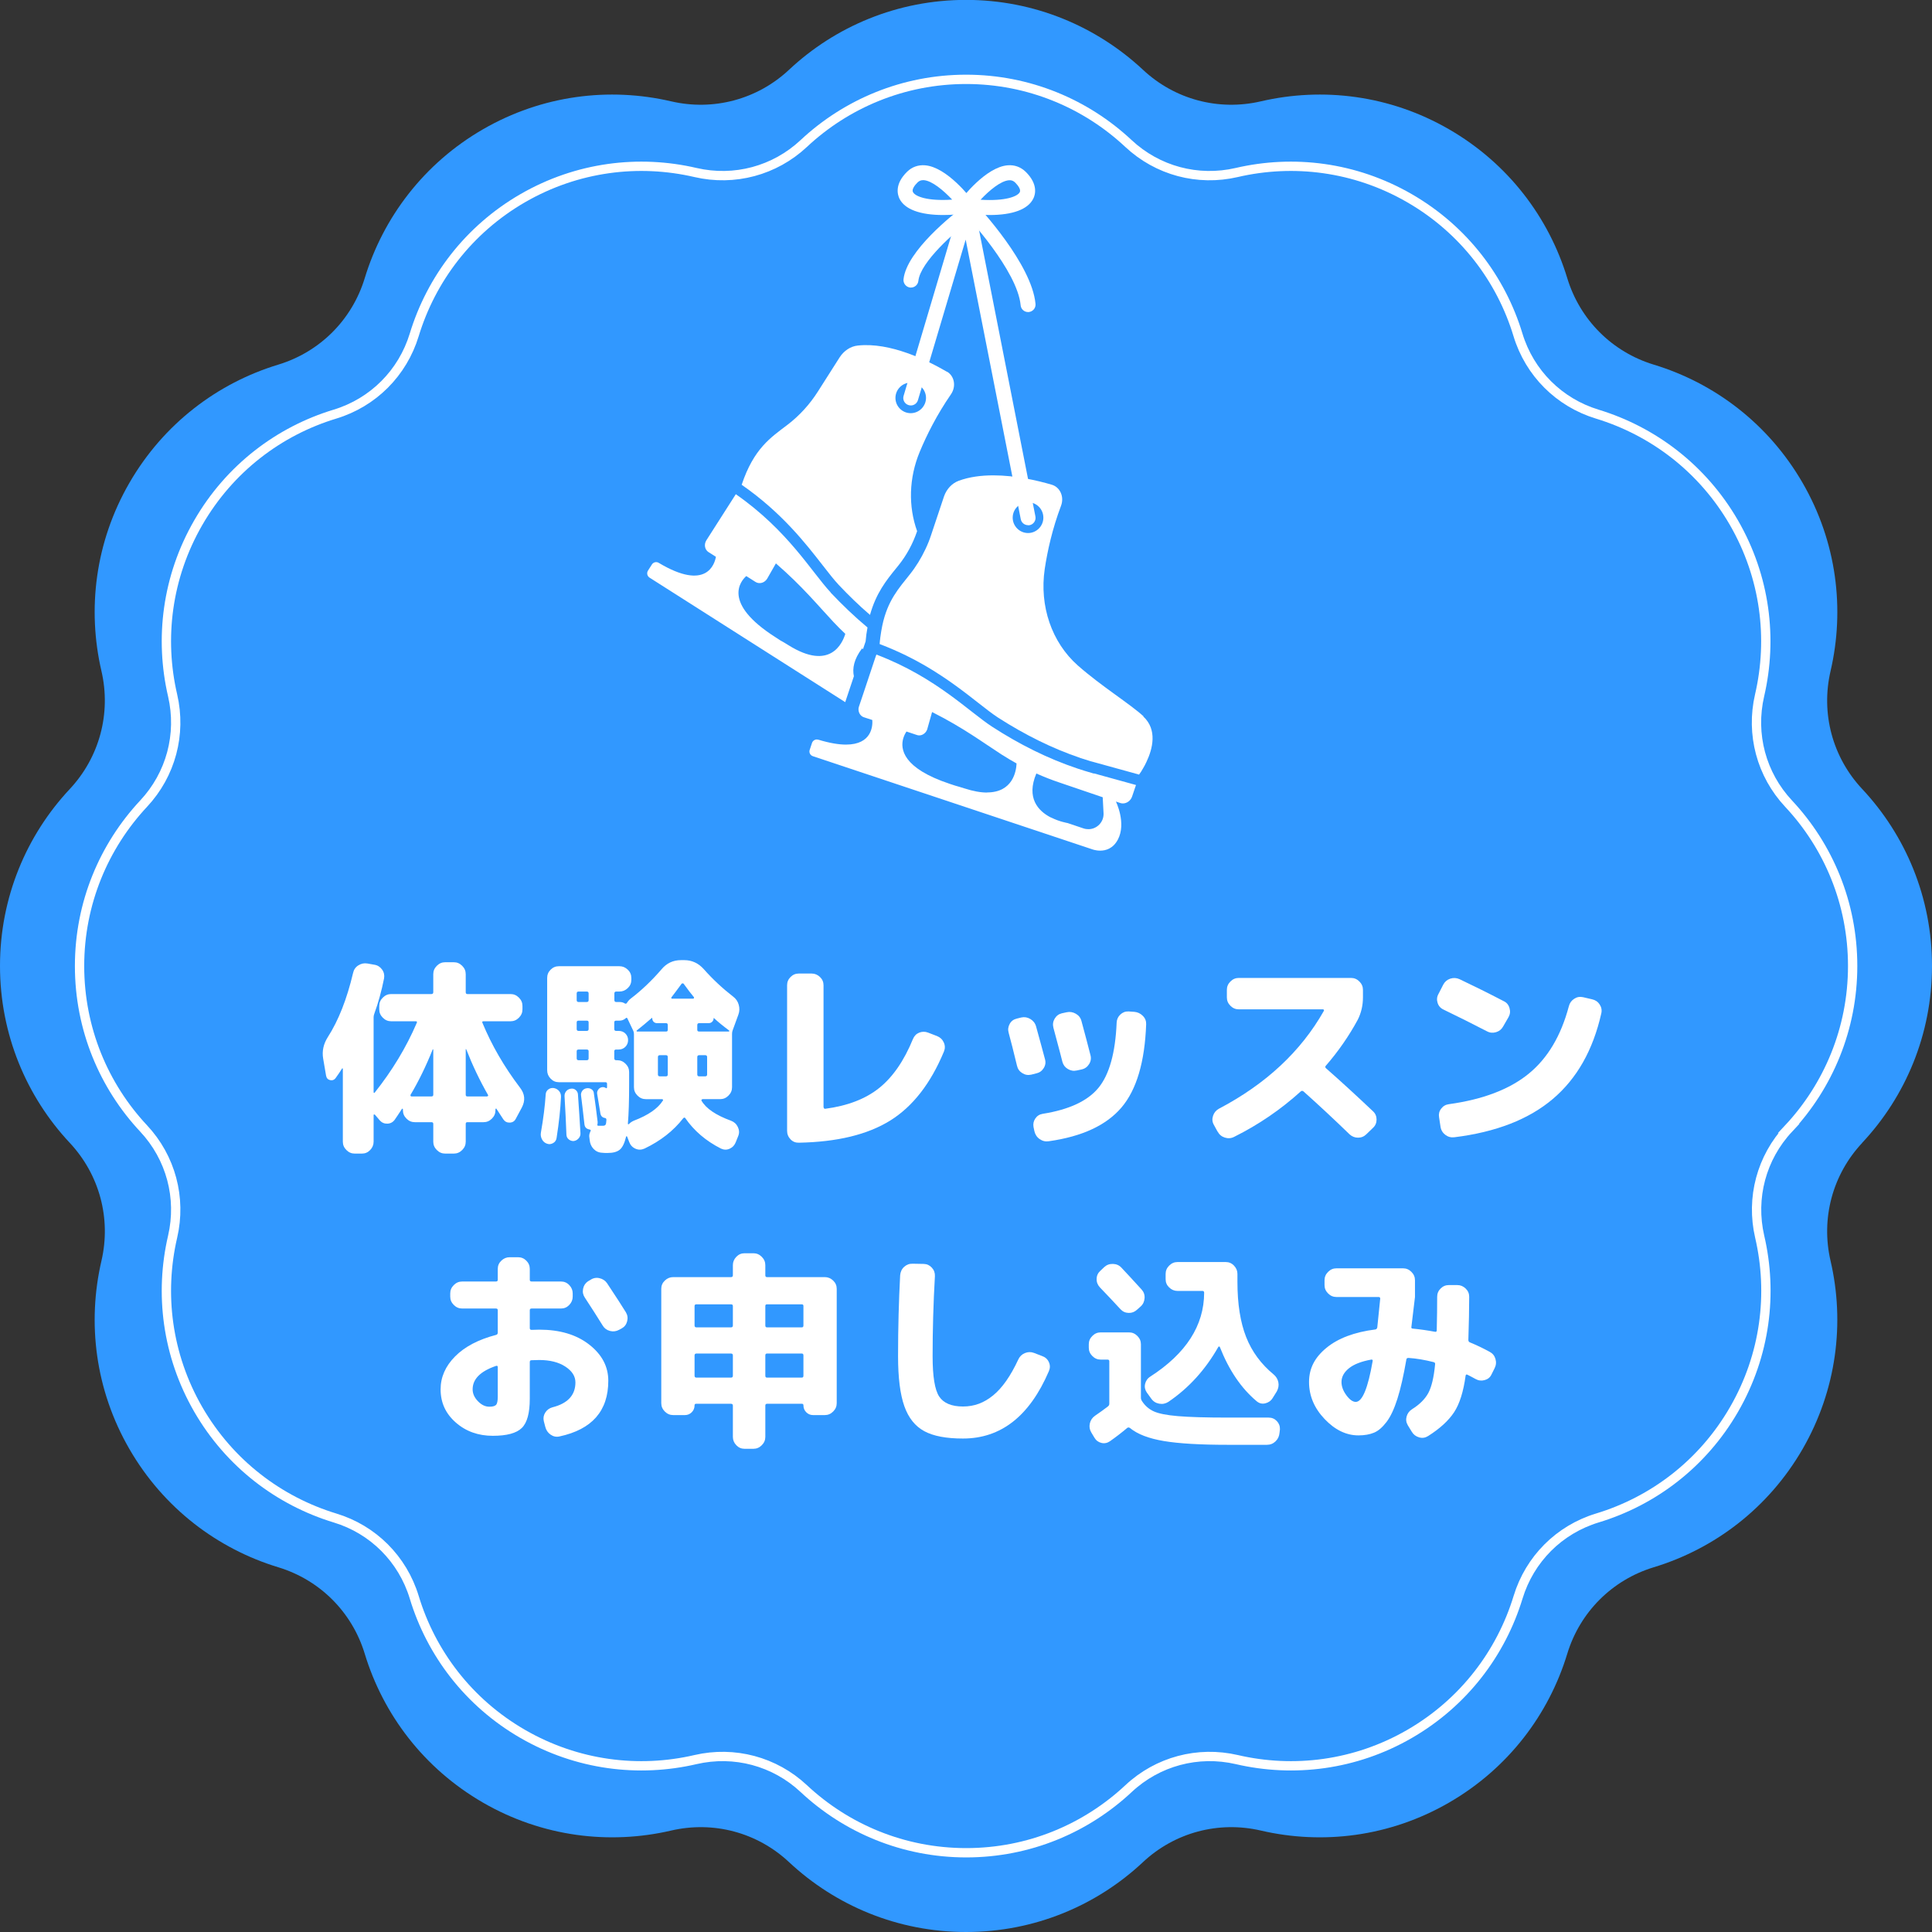 <?xml version="1.0" encoding="UTF-8"?>
<svg id="_レイヤー_2" data-name="レイヤー 2" xmlns="http://www.w3.org/2000/svg" viewBox="0 0 184.56 184.57">
  <rect x="0" y="0" width="184.56" height="184.57" fill="#333333" stroke="none"/>
  <defs>
    <style>
      .cls-1 {
        fill: none;
        stroke: #fff;
        stroke-miterlimit: 10;
        stroke-width: .89px;
      }

      .cls-2 {
        fill: #3198ff;
      }

      .cls-2, .cls-3 {
        stroke-width: 0px;
      }

      .cls-3 {
        fill: #fff;
      }
    </style>
  </defs>
  <g id="PC_header">
    <g>
      <path class="cls-2" d="m177.89,109.18c-2.84,3.03-3.96,7.23-3.02,11.27,1.37,5.9.59,12.31-2.67,17.97-3.27,5.66-8.43,9.54-14.23,11.3-3.97,1.21-7.04,4.28-8.25,8.25-1.76,5.8-5.64,10.96-11.3,14.23-5.66,3.27-12.07,4.04-17.97,2.67-4.04-.94-8.24.18-11.27,3.02-4.42,4.14-10.36,6.67-16.9,6.67s-12.48-2.54-16.9-6.67c-3.03-2.84-7.22-3.96-11.27-3.02-5.9,1.37-12.31.6-17.97-2.67-5.66-3.27-9.54-8.43-11.3-14.23-1.21-3.97-4.28-7.04-8.25-8.25-5.8-1.76-10.96-5.64-14.23-11.3-3.27-5.66-4.04-12.07-2.67-17.97.94-4.04-.18-8.23-3.02-11.27-4.14-4.42-6.67-10.37-6.67-16.91s2.53-12.48,6.67-16.9c2.83-3.03,3.96-7.22,3.02-11.27-1.37-5.9-.6-12.31,2.67-17.97,3.27-5.66,8.43-9.54,14.23-11.3,3.97-1.21,7.04-4.28,8.25-8.25,1.76-5.79,5.64-10.96,11.3-14.23,5.66-3.27,12.07-4.04,17.97-2.67,4.04.94,8.24-.18,11.27-3.02,4.42-4.14,10.37-6.67,16.9-6.67s12.47,2.54,16.9,6.67c3.03,2.84,7.22,3.96,11.27,3.02,5.9-1.37,12.31-.6,17.97,2.67,5.66,3.27,9.54,8.43,11.3,14.23,1.21,3.97,4.28,7.04,8.25,8.25,5.8,1.76,10.96,5.64,14.23,11.3,3.27,5.66,4.04,12.07,2.67,17.97-.94,4.04.18,8.24,3.02,11.27,4.14,4.42,6.67,10.36,6.67,16.9s-2.53,12.48-6.67,16.9Z"/>
      <path class="cls-1" d="m170.87,107.8c-2.6,2.78-3.63,6.63-2.77,10.34,1.26,5.41.55,11.3-2.45,16.5-3,5.2-7.74,8.76-13.06,10.37-3.65,1.11-6.46,3.93-7.57,7.57-1.62,5.32-5.18,10.06-10.37,13.06-5.19,3-11.08,3.71-16.5,2.45-3.71-.86-7.56.17-10.34,2.77-4.06,3.8-9.51,6.13-15.51,6.13s-11.46-2.33-15.52-6.13c-2.78-2.6-6.63-3.63-10.34-2.77-5.42,1.26-11.3.55-16.5-2.45-5.2-3-8.76-7.74-10.37-13.06-1.11-3.65-3.93-6.47-7.57-7.57-5.32-1.62-10.06-5.18-13.06-10.37-3-5.2-3.71-11.08-2.45-16.5.86-3.71-.17-7.56-2.77-10.34-3.8-4.06-6.12-9.52-6.12-15.52s2.33-11.45,6.12-15.51c2.6-2.78,3.63-6.63,2.77-10.34-1.26-5.42-.55-11.3,2.45-16.5,3-5.2,7.74-8.76,13.06-10.37,3.65-1.11,6.46-3.93,7.57-7.57,1.62-5.32,5.18-10.06,10.37-13.06,5.2-3,11.08-3.71,16.5-2.45,3.71.86,7.56-.17,10.34-2.77,4.06-3.8,9.52-6.13,15.51-6.13s11.45,2.33,15.51,6.13c2.78,2.6,6.63,3.63,10.34,2.77,5.42-1.26,11.3-.55,16.5,2.45,5.2,3,8.76,7.74,10.37,13.06,1.11,3.65,3.93,6.46,7.57,7.57,5.32,1.62,10.06,5.18,13.06,10.37,3,5.2,3.71,11.08,2.45,16.5-.86,3.71.17,7.56,2.77,10.34,3.8,4.06,6.12,9.51,6.12,15.51s-2.33,11.46-6.12,15.52Z"/>
      <g>
        <path class="cls-3" d="m31.15,102.76l-.28-1.64c-.12-.71.03-1.39.44-2.04,1.03-1.6,1.83-3.65,2.42-6.14.07-.31.23-.55.5-.72.27-.17.55-.23.86-.18l.68.12c.31.05.55.21.73.46.18.25.24.53.19.84-.24,1.2-.55,2.33-.94,3.4-.04.11-.06.21-.06.32v7.16s.01.05.04.06c.03.01.05,0,.06-.02,1.68-2.11,3.02-4.33,4.02-6.66.05-.11.02-.16-.1-.16h-2.34c-.31,0-.57-.11-.8-.34-.23-.23-.34-.49-.34-.8v-.32c0-.31.11-.57.34-.8.23-.23.49-.34.8-.34h3.84c.12,0,.18-.06.18-.18v-1.72c0-.31.11-.57.34-.8.23-.23.49-.34.8-.34h.82c.31,0,.57.11.8.34.23.23.34.49.34.8v1.72c0,.12.05.18.16.18h4.12c.31,0,.57.11.8.34.23.23.34.49.34.8v.32c0,.31-.11.57-.34.8-.23.23-.49.34-.8.34h-2.58c-.12,0-.15.05-.1.16.88,2.13,2.08,4.2,3.6,6.2.45.59.51,1.21.16,1.88l-.58,1.08c-.12.23-.31.35-.57.36-.26.01-.46-.09-.61-.3-.05-.08-.28-.43-.68-1.04-.03-.01-.05,0-.08.04v.12c0,.31-.11.57-.34.8-.23.23-.49.34-.8.34h-1.54c-.11,0-.16.05-.16.16v1.7c0,.31-.11.57-.34.8-.23.23-.49.34-.8.34h-.82c-.31,0-.57-.11-.8-.34-.23-.23-.34-.49-.34-.8v-1.7c0-.11-.06-.16-.18-.16h-1.58c-.31,0-.57-.11-.8-.34-.23-.23-.34-.49-.34-.8v-.1s-.01-.04-.04-.05c-.03,0-.05,0-.06.03-.29.45-.52.79-.68,1.02-.17.24-.41.37-.7.38-.29.01-.53-.09-.72-.3l-.48-.56s-.05-.03-.08-.02c-.03.01-.04.03-.04.06v2.54c0,.31-.11.57-.33.8-.22.23-.48.34-.79.34h-.68c-.31,0-.57-.11-.8-.34-.23-.23-.34-.49-.34-.8v-6.96s0-.04-.03-.04-.04,0-.05.02c-.17.28-.38.59-.62.92-.13.17-.31.23-.52.18-.21-.05-.34-.19-.38-.42Zm8.06,1.84s0,.06.01.09c.02.03.05.05.09.05h1.9c.12,0,.18-.05.18-.16v-4.3s0-.04-.02-.04-.03,0-.04.02c-.64,1.6-1.35,3.05-2.12,4.34Zm5.28-4.34v4.32c0,.11.05.16.16.16h1.88s.07-.02.09-.05c.02-.03.02-.06,0-.09-.8-1.4-1.49-2.85-2.08-4.36-.01-.01-.03-.02-.04-.02s-.02.01-.02.04Z"/>
        <path class="cls-3" d="m52.27,109.26c-.21-.07-.38-.2-.49-.41-.11-.21-.15-.42-.11-.65.24-1.36.39-2.58.46-3.66.01-.2.1-.36.25-.47.15-.11.33-.16.53-.13.21.04.38.14.51.3.13.16.18.35.17.56-.05,1.13-.19,2.43-.42,3.9-.03.21-.13.38-.32.49-.19.11-.38.14-.58.07Zm14.84-4.26s-.07.02-.09.05c-.02.03-.02.06-.01.09.43.75,1.37,1.39,2.82,1.92.29.11.51.3.65.59.14.29.16.57.05.85l-.24.6c-.11.29-.3.5-.58.63-.28.13-.56.12-.84-.01-1.44-.73-2.57-1.7-3.4-2.9-.05-.08-.12-.08-.2,0-.93,1.2-2.17,2.17-3.7,2.9-.29.13-.58.14-.87.01-.29-.13-.48-.34-.59-.63l-.2-.52s-.03-.04-.05-.04-.04.01-.05.04c-.15.63-.35,1.04-.61,1.25-.26.21-.64.31-1.15.31-.21,0-.39,0-.52-.02-.33-.01-.61-.14-.83-.37-.22-.23-.34-.52-.37-.85l-.04-.34c-.01-.15.03-.31.12-.5.05-.08.03-.13-.08-.16-.31-.05-.47-.22-.5-.5-.12-1.09-.23-2-.32-2.72-.03-.17.01-.33.11-.47.1-.14.24-.22.41-.25.17-.03.33,0,.47.09.14.09.22.22.23.39.13.88.25,1.79.36,2.72.01.07,0,.15-.02.26-.03.08,0,.12.1.12h.44c.11,0,.18-.03.23-.09.05-.06.08-.22.09-.47,0-.11-.05-.17-.14-.18-.25-.04-.4-.19-.44-.46-.01-.07-.11-.67-.3-1.82-.03-.15,0-.29.09-.42.09-.13.2-.21.35-.24.13-.03.25,0,.36.06.09.07.14.04.14-.08v-.3c0-.11-.05-.16-.16-.16h-4.44c-.31,0-.57-.11-.79-.34-.22-.23-.33-.49-.33-.8v-8.82c0-.31.11-.57.33-.79.22-.22.48-.33.79-.33h5.78c.31,0,.57.11.8.33s.34.48.34.79v.18c0,.31-.11.57-.34.79s-.49.33-.8.33h-.3c-.12,0-.18.06-.18.18v.64c0,.12.06.18.18.18h.32c.2,0,.37.05.5.14.09.04.16.02.2-.06.11-.17.23-.31.38-.42,1.01-.77,1.99-1.7,2.92-2.78.49-.59,1.11-.88,1.86-.88h.32c.73,0,1.35.29,1.86.86.84.95,1.77,1.82,2.8,2.62.27.2.45.46.54.79.09.33.08.64-.04.95l-.54,1.48c-.04.11-.06.22-.06.34v5.1c0,.31-.11.57-.34.8-.23.23-.49.34-.8.34h-1.68Zm-12.58-1c.17-.03.33.01.46.12.13.11.21.25.22.42.09,1.27.17,2.5.24,3.7.01.19-.04.35-.17.5-.13.15-.28.23-.47.26-.17.01-.33-.04-.47-.15-.14-.11-.22-.26-.23-.45-.04-1.12-.1-2.35-.18-3.68-.01-.17.04-.33.15-.47.11-.14.26-.22.45-.25Zm1.7-8.46v-.64c0-.12-.06-.18-.18-.18h-.78c-.12,0-.18.06-.18.18v.64c0,.12.06.18.18.18h.78c.12,0,.18-.06.18-.18Zm0,2.76v-.64c0-.11-.06-.16-.18-.16h-.78c-.12,0-.18.05-.18.16v.64c0,.12.06.18.18.18h.78c.12,0,.18-.06.18-.18Zm0,2.8v-.68c0-.11-.06-.16-.18-.16h-.78c-.12,0-.18.05-.18.16v.68c0,.12.06.18.18.18h.78c.12,0,.18-.06.18-.18Zm7.1,4.04s.03-.06,0-.09c-.02-.03-.05-.05-.09-.05h-1.54c-.31,0-.57-.11-.8-.34-.23-.23-.34-.49-.34-.8v-5.06c0-.12-.02-.23-.06-.32l-.56-1.18c-.04-.09-.1-.1-.18-.02-.17.15-.37.22-.58.22h-.32c-.12,0-.18.05-.18.16v.64c0,.12.06.18.18.18h.24c.25,0,.47.08.64.25.17.17.26.38.26.63s-.09.47-.26.64c-.17.17-.39.26-.64.26h-.24c-.12,0-.18.05-.18.16v.68c0,.12.06.18.18.18h.1c.31,0,.57.11.8.34.23.23.34.49.34.8v1.12c0,1.6-.04,2.87-.12,3.8,0,.03.01.05.03.06.02.01.04,0,.07-.02.11-.12.26-.23.46-.32,1.37-.52,2.3-1.16,2.78-1.92Zm.46-6.76v-.46c0-.12-.05-.18-.16-.18h-.86c-.13,0-.24-.04-.33-.13-.09-.09-.13-.2-.13-.33,0-.01,0-.03-.01-.04,0-.01-.02-.01-.03,0-.47.41-.95.81-1.44,1.2-.03.01-.03.03-.02.06.01.03.03.04.06.04h2.76c.11,0,.16-.05.16-.16Zm0,4.26v-1.66c0-.12-.05-.18-.16-.18h-.6c-.12,0-.18.06-.18.18v1.66c0,.12.06.18.18.18h.6c.11,0,.16-.06.16-.18Zm2.44-7.24s.05-.02.06-.05c.01-.03.01-.06,0-.09-.23-.27-.55-.69-.98-1.28-.01-.03-.05-.04-.1-.04s-.09.01-.1.04c-.51.69-.83,1.12-.96,1.28-.03.03-.03.06-.02.09.01.03.03.05.06.05h2.04Zm.38,2.52v.46c0,.11.06.16.18.16h2.82s.05-.01.06-.04c.01-.03,0-.05-.02-.06-.59-.44-1.07-.83-1.44-1.18-.03-.03-.04-.02-.04.02,0,.13-.05.24-.14.33-.09.09-.21.13-.34.13h-.9c-.12,0-.18.06-.18.18Zm.18,4.9h.58c.12,0,.18-.06.18-.18v-1.66c0-.12-.06-.18-.18-.18h-.58c-.12,0-.18.06-.18.18v1.66c0,.12.06.18.18.18Z"/>
        <path class="cls-3" d="m76.33,109.16c-.32.01-.59-.09-.81-.32-.22-.23-.33-.5-.33-.82v-13.9c0-.31.11-.57.33-.79.22-.22.48-.33.79-.33h1.22c.31,0,.57.11.8.33.23.22.34.48.34.79v11.64s.02.08.05.12c.03.04.07.05.11.04,2.13-.28,3.85-.94,5.15-1.98,1.3-1.04,2.38-2.6,3.23-4.68.12-.29.32-.5.59-.61.27-.11.56-.12.85-.01l.88.34c.29.12.5.32.63.61.13.29.13.58.01.87-1.27,3.05-2.98,5.25-5.14,6.59-2.16,1.34-5.06,2.04-8.7,2.11Z"/>
        <path class="cls-3" d="m97.15,101.8c-.32-1.33-.59-2.39-.8-3.16-.08-.29-.04-.57.11-.84.15-.27.38-.43.69-.5l.4-.1c.31-.07.6-.02.87.14.27.16.46.39.55.7.36,1.31.65,2.36.86,3.16.08.29.04.57-.13.84-.17.27-.4.43-.71.5l-.48.12c-.31.07-.59.02-.86-.15-.27-.17-.43-.4-.5-.71Zm12.34-3.96c-.13,3.61-.92,6.27-2.36,7.96-1.44,1.69-3.75,2.77-6.94,3.22-.32.05-.61-.02-.88-.21-.27-.19-.43-.45-.5-.77l-.08-.38c-.05-.29,0-.56.17-.81.17-.25.4-.4.71-.45,2.52-.4,4.3-1.23,5.33-2.49s1.61-3.33,1.73-6.21c.01-.31.13-.57.35-.78.22-.21.48-.31.79-.3l.56.04c.31.03.57.15.8.38.23.23.33.49.32.8Zm-6.62,4.42c-.31.07-.59.02-.86-.14s-.44-.39-.52-.68c-.01-.08-.3-1.17-.86-3.26-.08-.31-.04-.6.12-.87.16-.27.39-.44.68-.51l.46-.1c.31-.07.6-.02.88.14.28.16.46.39.54.7.37,1.37.66,2.46.86,3.26.08.29.04.58-.13.85-.17.27-.4.44-.71.51l-.46.1Z"/>
        <path class="cls-3" d="m116.31,108.1l-.36-.66c-.15-.27-.17-.55-.07-.85.1-.3.28-.52.55-.67,4.51-2.37,7.85-5.49,10.04-9.36.01-.03.01-.06,0-.09-.02-.03-.05-.05-.09-.05h-8.04c-.31,0-.57-.11-.8-.34-.23-.23-.34-.49-.34-.8v-.72c0-.31.11-.57.34-.8.23-.23.49-.34.8-.34h10.72c.31,0,.57.11.8.34.23.23.34.49.34.8v.72c0,.77-.17,1.49-.5,2.14-.84,1.55-1.85,3.01-3.04,4.38-.08.08-.08.16,0,.24,1.47,1.29,2.97,2.67,4.5,4.12.23.21.34.48.34.79s-.11.58-.34.79l-.62.6c-.23.23-.5.34-.81.34s-.58-.11-.81-.32c-1.41-1.37-2.88-2.74-4.4-4.1-.09-.07-.18-.07-.26,0-1.91,1.73-4.03,3.18-6.36,4.34-.29.15-.59.17-.9.07s-.53-.29-.68-.57Z"/>
        <path class="cls-3" d="m137.89,96.44c-.28-.13-.47-.35-.56-.64-.09-.29-.07-.57.08-.84l.46-.9c.15-.28.37-.47.67-.57.3-.1.6-.08.89.05,1.37.65,2.78,1.35,4.22,2.1.28.13.46.35.55.66.09.31.06.59-.09.86l-.52.9c-.15.27-.37.45-.67.54-.3.09-.59.07-.87-.08-1.39-.72-2.77-1.41-4.16-2.08Zm14.2-.98c.31.07.55.23.72.49.17.26.23.54.16.85-.79,3.51-2.33,6.23-4.63,8.18-2.3,1.95-5.44,3.17-9.41,3.66-.32.04-.61-.04-.86-.23-.25-.19-.41-.45-.46-.77l-.14-.92c-.05-.29.01-.56.2-.81.19-.25.43-.39.74-.43,3.25-.45,5.79-1.42,7.61-2.9,1.82-1.48,3.1-3.63,3.85-6.46.08-.31.25-.54.51-.71.26-.17.54-.22.85-.15l.86.2Z"/>
        <path class="cls-3" d="m47.09,137.16c-1.4,0-2.58-.42-3.55-1.27-.97-.85-1.45-1.9-1.45-3.17,0-1.16.46-2.21,1.38-3.14.92-.93,2.23-1.62,3.92-2.06.11-.03.16-.1.16-.22v-2.14c0-.11-.06-.16-.18-.16h-3.22c-.31,0-.57-.11-.8-.34-.23-.23-.34-.49-.34-.8v-.3c0-.31.11-.57.34-.8.23-.23.49-.34.8-.34h3.22c.12,0,.18-.05.18-.16v-1.04c0-.31.11-.57.34-.79.23-.22.49-.33.8-.33h.8c.31,0,.57.11.79.33.22.22.33.48.33.79v1.04c0,.11.06.16.18.16h2.8c.31,0,.57.11.79.34.22.23.33.49.33.8v.3c0,.31-.11.57-.33.8-.22.23-.48.34-.79.34h-2.8c-.12,0-.18.05-.18.16v1.72c0,.11.06.16.18.16.08,0,.2,0,.36-.01.16,0,.28-.01.36-.01,1.96,0,3.55.47,4.77,1.42,1.22.95,1.83,2.1,1.83,3.46,0,2.88-1.55,4.65-4.66,5.32-.31.07-.59.01-.85-.17-.26-.18-.43-.43-.51-.75l-.14-.54c-.07-.29-.02-.57.14-.82.16-.25.39-.42.68-.5,1.47-.37,2.2-1.17,2.2-2.38,0-.59-.32-1.09-.96-1.51-.64-.42-1.47-.63-2.5-.63-.09,0-.22,0-.38.01-.16,0-.28.01-.36.01-.11,0-.16.06-.16.18v3.5c0,1.36-.25,2.29-.76,2.79-.51.5-1.43.75-2.76.75Zm.3-6.68c-1.49.51-2.24,1.25-2.24,2.24,0,.41.17.79.51,1.14.34.35.7.52,1.09.52.32,0,.53-.06.64-.18.11-.12.16-.38.16-.78v-2.82c0-.11-.05-.15-.16-.12Zm10.6-7.9c.85,1.28,1.45,2.21,1.8,2.78.16.27.2.55.12.86-.08.31-.25.53-.52.68l-.26.14c-.28.15-.57.18-.87.1-.3-.08-.53-.25-.69-.52-.52-.84-1.09-1.73-1.7-2.66-.17-.25-.23-.53-.17-.84.06-.31.22-.55.47-.72l.24-.14c.25-.17.54-.23.85-.16.31.07.56.23.73.48Z"/>
        <path class="cls-3" d="m64.31,135.18c-.31,0-.57-.11-.8-.34-.23-.23-.34-.49-.34-.8v-10.92c0-.31.11-.57.34-.79.23-.22.49-.33.8-.33h5.52c.12,0,.18-.06.18-.18v-.96c0-.31.11-.57.33-.8.22-.23.48-.34.79-.34h.84c.31,0,.57.11.8.34.23.23.34.49.34.8v.96c0,.12.05.18.16.18h5.52c.31,0,.57.11.8.33.23.22.34.48.34.79v10.92c0,.31-.11.57-.34.8-.23.23-.49.34-.8.34h-1.12c-.25,0-.47-.09-.65-.27-.18-.18-.27-.4-.27-.67,0-.09-.05-.14-.14-.14h-3.34c-.11,0-.16.06-.16.18v2.98c0,.31-.11.57-.34.8-.23.23-.49.34-.8.34h-.84c-.31,0-.57-.11-.79-.34-.22-.23-.33-.49-.33-.8v-2.98c0-.12-.06-.18-.18-.18h-3.34c-.09,0-.14.05-.14.14,0,.27-.09.49-.27.67-.18.18-.4.27-.65.27h-1.12Zm2.04-10.42v1.86c0,.12.06.18.18.18h3.3c.12,0,.18-.06.18-.18v-1.86c0-.11-.06-.16-.18-.16h-3.3c-.12,0-.18.05-.18.16Zm0,4.72v1.94c0,.12.06.18.18.18h3.3c.12,0,.18-.06.18-.18v-1.94c0-.12-.06-.18-.18-.18h-3.3c-.12,0-.18.06-.18.18Zm6.76-4.72v1.86c0,.12.05.18.16.18h3.32c.11,0,.16-.06.16-.18v-1.86c0-.11-.05-.16-.16-.16h-3.32c-.11,0-.16.05-.16.16Zm0,4.72v1.94c0,.12.05.18.16.18h3.32c.11,0,.16-.06.16-.18v-1.94c0-.12-.05-.18-.16-.18h-3.32c-.11,0-.16.06-.16.18Z"/>
        <path class="cls-3" d="m91.99,137.42c-1.59,0-2.82-.23-3.69-.7-.87-.47-1.51-1.26-1.91-2.39-.4-1.13-.6-2.72-.6-4.77,0-2.71.07-5.29.2-7.74.03-.32.15-.59.38-.8.23-.21.5-.31.82-.3l1.06.02c.31.01.56.13.77.36.21.23.3.49.29.8-.15,2.61-.22,5.17-.22,7.66,0,1.93.21,3.22.63,3.85.42.63,1.18.95,2.27.95s2.01-.35,2.88-1.06c.87-.71,1.67-1.85,2.4-3.42.13-.29.34-.5.63-.62s.58-.13.87-.02l.78.3c.31.11.52.3.65.59.13.29.12.58-.01.87-1.84,4.28-4.57,6.42-8.2,6.42Z"/>
        <path class="cls-3" d="m105.15,129.88c-.31,0-.57-.11-.8-.34-.23-.23-.34-.49-.34-.8v-.32c0-.31.11-.57.34-.8.23-.23.49-.34.8-.34h2.7c.31,0,.57.11.8.34.23.23.34.49.34.8v5.1c0,.11.03.21.1.32.29.45.67.78,1.14.99.47.21,1.23.36,2.29.45,1.06.09,2.66.14,4.79.14h3.88c.31,0,.57.11.78.33s.31.48.3.79l-.04.34c-.03.32-.15.59-.38.81-.23.22-.5.33-.82.33h-3.74c-2.64,0-4.68-.12-6.11-.36s-2.51-.65-3.23-1.24c-.09-.07-.18-.07-.26-.02-.53.45-1.09.88-1.66,1.28-.25.17-.52.23-.81.16-.29-.07-.51-.23-.67-.5l-.3-.5c-.16-.27-.21-.55-.14-.86.07-.31.23-.55.5-.74.45-.31.86-.6,1.22-.88.09-.07.14-.15.14-.26v-4.06c0-.11-.06-.16-.18-.16h-.64Zm.34-8.84c.23-.21.5-.31.83-.3.33.01.6.13.81.36.43.45,1.07,1.15,1.92,2.08.21.23.31.5.29.82-.02.32-.14.59-.37.8l-.36.32c-.23.21-.49.31-.8.3-.31-.01-.57-.13-.78-.36-.64-.69-1.29-1.39-1.96-2.08-.21-.23-.32-.49-.31-.8,0-.31.12-.57.35-.78l.38-.36Zm4.4,10.46c3.41-2.2,5.13-4.87,5.14-8,0-.12-.05-.18-.16-.18h-2.38c-.31,0-.57-.11-.8-.33-.23-.22-.34-.48-.34-.79v-.5c0-.31.11-.57.34-.8.23-.23.49-.34.8-.34h4.6c.31,0,.57.11.79.34.22.23.33.49.33.8v.76c0,2.11.28,3.86.83,5.26.55,1.4,1.43,2.59,2.63,3.58.24.2.39.45.45.75.06.3,0,.59-.15.87l-.4.64c-.17.27-.41.43-.71.5-.3.07-.57,0-.81-.2-1.48-1.24-2.65-2.97-3.52-5.18-.01-.03-.03-.04-.06-.05-.03,0-.05,0-.08.03-1.23,2.17-2.82,3.93-4.78,5.26-.27.17-.56.23-.88.17-.32-.06-.57-.22-.76-.49l-.42-.58c-.17-.25-.23-.53-.16-.82.07-.29.23-.53.5-.7Z"/>
        <path class="cls-3" d="m129.77,137.12c-1.16,0-2.24-.52-3.23-1.56-.99-1.04-1.49-2.22-1.49-3.54s.56-2.36,1.67-3.27c1.11-.91,2.67-1.5,4.67-1.75.09-.01.15-.08.18-.2.04-.32.13-1.23.28-2.74,0-.11-.05-.16-.16-.16h-4.02c-.31,0-.57-.11-.8-.34-.23-.23-.34-.49-.34-.8v-.46c0-.31.11-.57.34-.8.23-.23.49-.34.8-.34h6.36c.31,0,.57.11.8.34.23.23.34.49.34.8v1.6c-.2,1.68-.31,2.63-.34,2.84-.03.12.02.18.14.18.71.07,1.41.17,2.1.3.12.03.18-.02.18-.14.03-1.23.04-2.29.04-3.2,0-.31.11-.57.33-.79.22-.22.48-.33.79-.33h.8c.31,0,.57.11.8.33.23.22.34.48.34.79,0,1.17-.03,2.55-.08,4.12,0,.12.05.2.16.24.61.25,1.24.55,1.88.9.28.15.46.37.55.68.09.31.06.61-.09.9l-.3.6c-.13.27-.35.44-.65.52-.3.08-.58.05-.85-.1-.35-.19-.61-.33-.8-.42-.08-.04-.13-.01-.16.08-.21,1.55-.58,2.72-1.11,3.52-.53.8-1.35,1.55-2.47,2.26-.27.17-.55.22-.86.13-.31-.09-.54-.26-.7-.53l-.38-.62c-.16-.27-.2-.55-.12-.84.08-.29.25-.53.52-.7.72-.45,1.24-.97,1.55-1.54.31-.57.53-1.48.65-2.72.03-.13-.02-.21-.14-.24-.83-.21-1.63-.35-2.4-.4-.12,0-.19.05-.2.14-.27,1.55-.55,2.8-.86,3.77-.31.97-.65,1.7-1.04,2.21-.39.51-.78.85-1.19,1.02-.41.17-.9.26-1.49.26Zm1.22-7.24c-.95.17-1.66.45-2.13.83-.47.38-.71.82-.71,1.31,0,.43.16.85.47,1.27.31.42.61.63.89.63.63,0,1.17-1.31,1.62-3.92.01-.04,0-.07-.03-.1-.03-.03-.07-.03-.11-.02Z"/>
      </g>
      <g>
        <path class="cls-3" d="m79.35,56.59c-1.8-1.92-4.06-5.9-9.06-9.38l-2.81,4.4c-.25.39-.16.9.2,1.13l.71.45c-.12.68-.89,3.31-5.46.58-.22-.14-.52-.07-.66.16l-.37.58c-.14.23-.08.52.15.67l18.7,11.9s0-.02,0-.03l.82-2.45c-.16-.74,0-1.63.78-2.66.03.02.06.05.09.07l.25-.74c.04-.47.1-.92.18-1.33-1.24-1.03-2.4-2.15-3.52-3.33Zm-4.02,5.05c-.32-.2-.57-.35-.78-.46l-.46-.3c-5.17-3.29-3.31-5.4-2.8-5.85l.88.56c.36.23.86.1,1.11-.3l.84-1.47c2.54,2.2,4,4,5.5,5.6l.03.03c.35.38.72.74,1.1,1.1-.26.87-1.43,3.58-5.42,1.09Zm8.28,1.2s0,0,.01,0h0s0,0-.01,0Z"/>
        <path class="cls-3" d="m104.49,73.9c-.06-.02-.13-.04-.19-.06-.45-.13-.89-.26-1.33-.41-2.88-.96-5.6-2.33-8.18-4-1.08-.7-2.4-1.85-4.13-3.1-1.8-1.3-4.04-2.7-6.94-3.8l-.11.31h0s-1.11,3.33-1.11,3.33l-.44,1.31c-.05.14-.06.27-.04.4.04.29.23.55.51.64l.8.26c.04.54-.02,2.35-2.52,2.35-.68,0-1.55-.14-2.64-.47-.05-.01-.09-.02-.14-.02-.2,0-.39.13-.46.33l-.22.66c-.09.25.05.53.31.61l26.67,8.89s.33.13.77.13c.53,0,1.23-.19,1.69-1.06.83-1.57-.19-3.63-.19-3.63l.45.15c.07.02.15.03.22.03.38,0,.75-.27.88-.67l.26-.77.11-.32-4.02-1.11Zm-10.2,1.81c-.59,0-1.31-.12-2.17-.4-.36-.11-.64-.2-.87-.26l-.52-.17c-4.51-1.5-4.74-3.34-4.44-4.36.09-.29.22-.52.3-.64l.99.33c.08.03.15.04.23.04.12,0,.24-.03.35-.09.18-.09.33-.26.41-.47,0-.01,0-.03.01-.04l.46-1.63s.06.03.08.04c2.95,1.49,4.79,2.88,6.61,4.05.01,0,.02.02.04.02.44.28.88.55,1.34.8-.03.73-.35,2.77-2.82,2.77Zm9.69,3.5c-.15,0-.31-.02-.46-.07-.42-.14-.88-.29-1.4-.47-.02,0-.04-.01-.06-.02-.02,0-.03-.01-.05-.02h0c-.09-.02-.81-.14-1.57-.52-.02,0-.03-.02-.05-.02-.01,0-.03-.01-.05-.02-1.16-.61-2.33-1.84-1.34-4.18.72.32,1.45.61,2.2.86l4.14,1.41.08,1.53c.04.85-.65,1.52-1.44,1.52Z"/>
        <path class="cls-3" d="m90.47,35.52c-1.89-1.1-5.43-2.85-8.53-2.51-.69.07-1.32.5-1.72,1.11l-2.08,3.27c-.78,1.23-1.76,2.31-2.9,3.18-1.61,1.23-3.22,2.25-4.39,5.74l.03.02c3.79,2.64,6.05,5.54,7.7,7.66.58.74,1.08,1.39,1.52,1.86.98,1.04,1.98,2.01,3.01,2.89.58-2.08,1.56-3.3,2.46-4.41.09-.11.17-.21.26-.32.77-.96,1.37-2.06,1.78-3.27-.85-2.36-.79-5.08.25-7.58.67-1.61,1.63-3.53,2.98-5.49.52-.75.34-1.75-.38-2.17Zm-3.47,3.95c-.81,0-1.46-.66-1.46-1.46s.66-1.46,1.46-1.46,1.46.66,1.46,1.46-.66,1.46-1.46,1.46Z"/>
        <path class="cls-3" d="m109.25,68.44c-1.3-1.2-4.02-2.87-6.29-4.87-2.49-2.2-3.68-5.68-3.16-9.21.26-1.73.72-3.82,1.56-6.05.32-.85-.09-1.78-.9-2.01-1.36-.4-3.46-.89-5.57-.89-1.14,0-2.28.14-3.31.52-.65.24-1.16.8-1.4,1.49l-1.23,3.68c-.15.46-.33.91-.54,1.35-.41.87-.91,1.69-1.51,2.44-1.03,1.3-2.1,2.45-2.61,4.84-.08.37-.14.76-.2,1.19,0,.09-.02.17-.03.26-.01.11-.02.23-.03.34l.04.02c.89.34,1.71.7,2.49,1.08,1.27.62,2.39,1.29,3.39,1.95.44.29.86.58,1.26.87.82.59,1.55,1.16,2.2,1.67.74.58,1.38,1.08,1.93,1.44,2.6,1.67,5.22,2.96,7.82,3.84l.04.02c.28.09.55.18.83.26.11.04.23.07.35.1.06.02.12.04.18.05,0,0,0,0,0,0h0c.06.02.12.03.18.05l4.02,1.11.05.02s.09-.12.2-.29c.06-.09.12-.2.19-.32.11-.18.22-.39.33-.63.57-1.21,1.06-3.05-.32-4.32Zm-11.04-17.52c-.81,0-1.47-.66-1.47-1.47s.66-1.47,1.47-1.47,1.46.66,1.46,1.47-.66,1.47-1.46,1.47Z"/>
        <path class="cls-3" d="m98.21,50.17c-.34,0-.64-.24-.7-.58l-5.26-26.7-4.56,15.33c-.11.38-.51.6-.89.48-.38-.11-.6-.51-.48-.89l5.38-18.11c.09-.32.39-.53.72-.51.33.02.61.25.67.58l5.82,29.56c.08.39-.18.77-.56.84-.05,0-.09.01-.14.01Z"/>
        <path class="cls-3" d="m90.09,20.54c-2.19,0-3.67-.54-4.17-1.57-.18-.38-.48-1.38.74-2.57.46-.45,1.05-.66,1.7-.61,2.09.16,4.35,3.1,4.6,3.43.15.2.19.47.09.71-.1.23-.31.4-.56.43-.87.12-1.67.18-2.4.18Zm-1.92-3.33c-.2,0-.36.07-.51.21-.3.29-.57.68-.45.92.2.42,1.37.89,3.75.73-.85-.9-1.93-1.8-2.71-1.86-.03,0-.05,0-.08,0Z"/>
        <path class="cls-3" d="m94.54,20.54c-.72,0-1.53-.06-2.4-.18-.25-.03-.47-.2-.56-.43-.1-.23-.06-.5.09-.71.25-.33,2.51-3.27,4.6-3.43.65-.05,1.23.16,1.7.61,1.22,1.19.93,2.2.74,2.57-.5,1.03-1.98,1.57-4.17,1.57Zm-.87-1.46c2.39.15,3.55-.32,3.75-.73.12-.24-.16-.63-.45-.92-.17-.16-.35-.23-.59-.21-.78.06-1.87.96-2.71,1.86Z"/>
        <path class="cls-3" d="m87.03,27.47s-.05,0-.08,0c-.39-.04-.68-.4-.64-.79.3-2.76,4.9-6.31,5.42-6.71.32-.24.77-.18,1,.14.24.32.18.77-.14,1-1.29.97-4.67,3.9-4.86,5.72-.04.37-.35.64-.71.64Z"/>
        <path class="cls-3" d="m98.21,29.81c-.37,0-.68-.28-.71-.65-.31-3.31-5.15-8.51-5.2-8.56-.27-.29-.26-.74.03-1.01.29-.27.74-.26,1.01.03.21.23,5.23,5.61,5.58,9.41.04.39-.25.74-.65.78-.02,0-.05,0-.07,0Z"/>
      </g>
    </g>
  </g>
</svg>